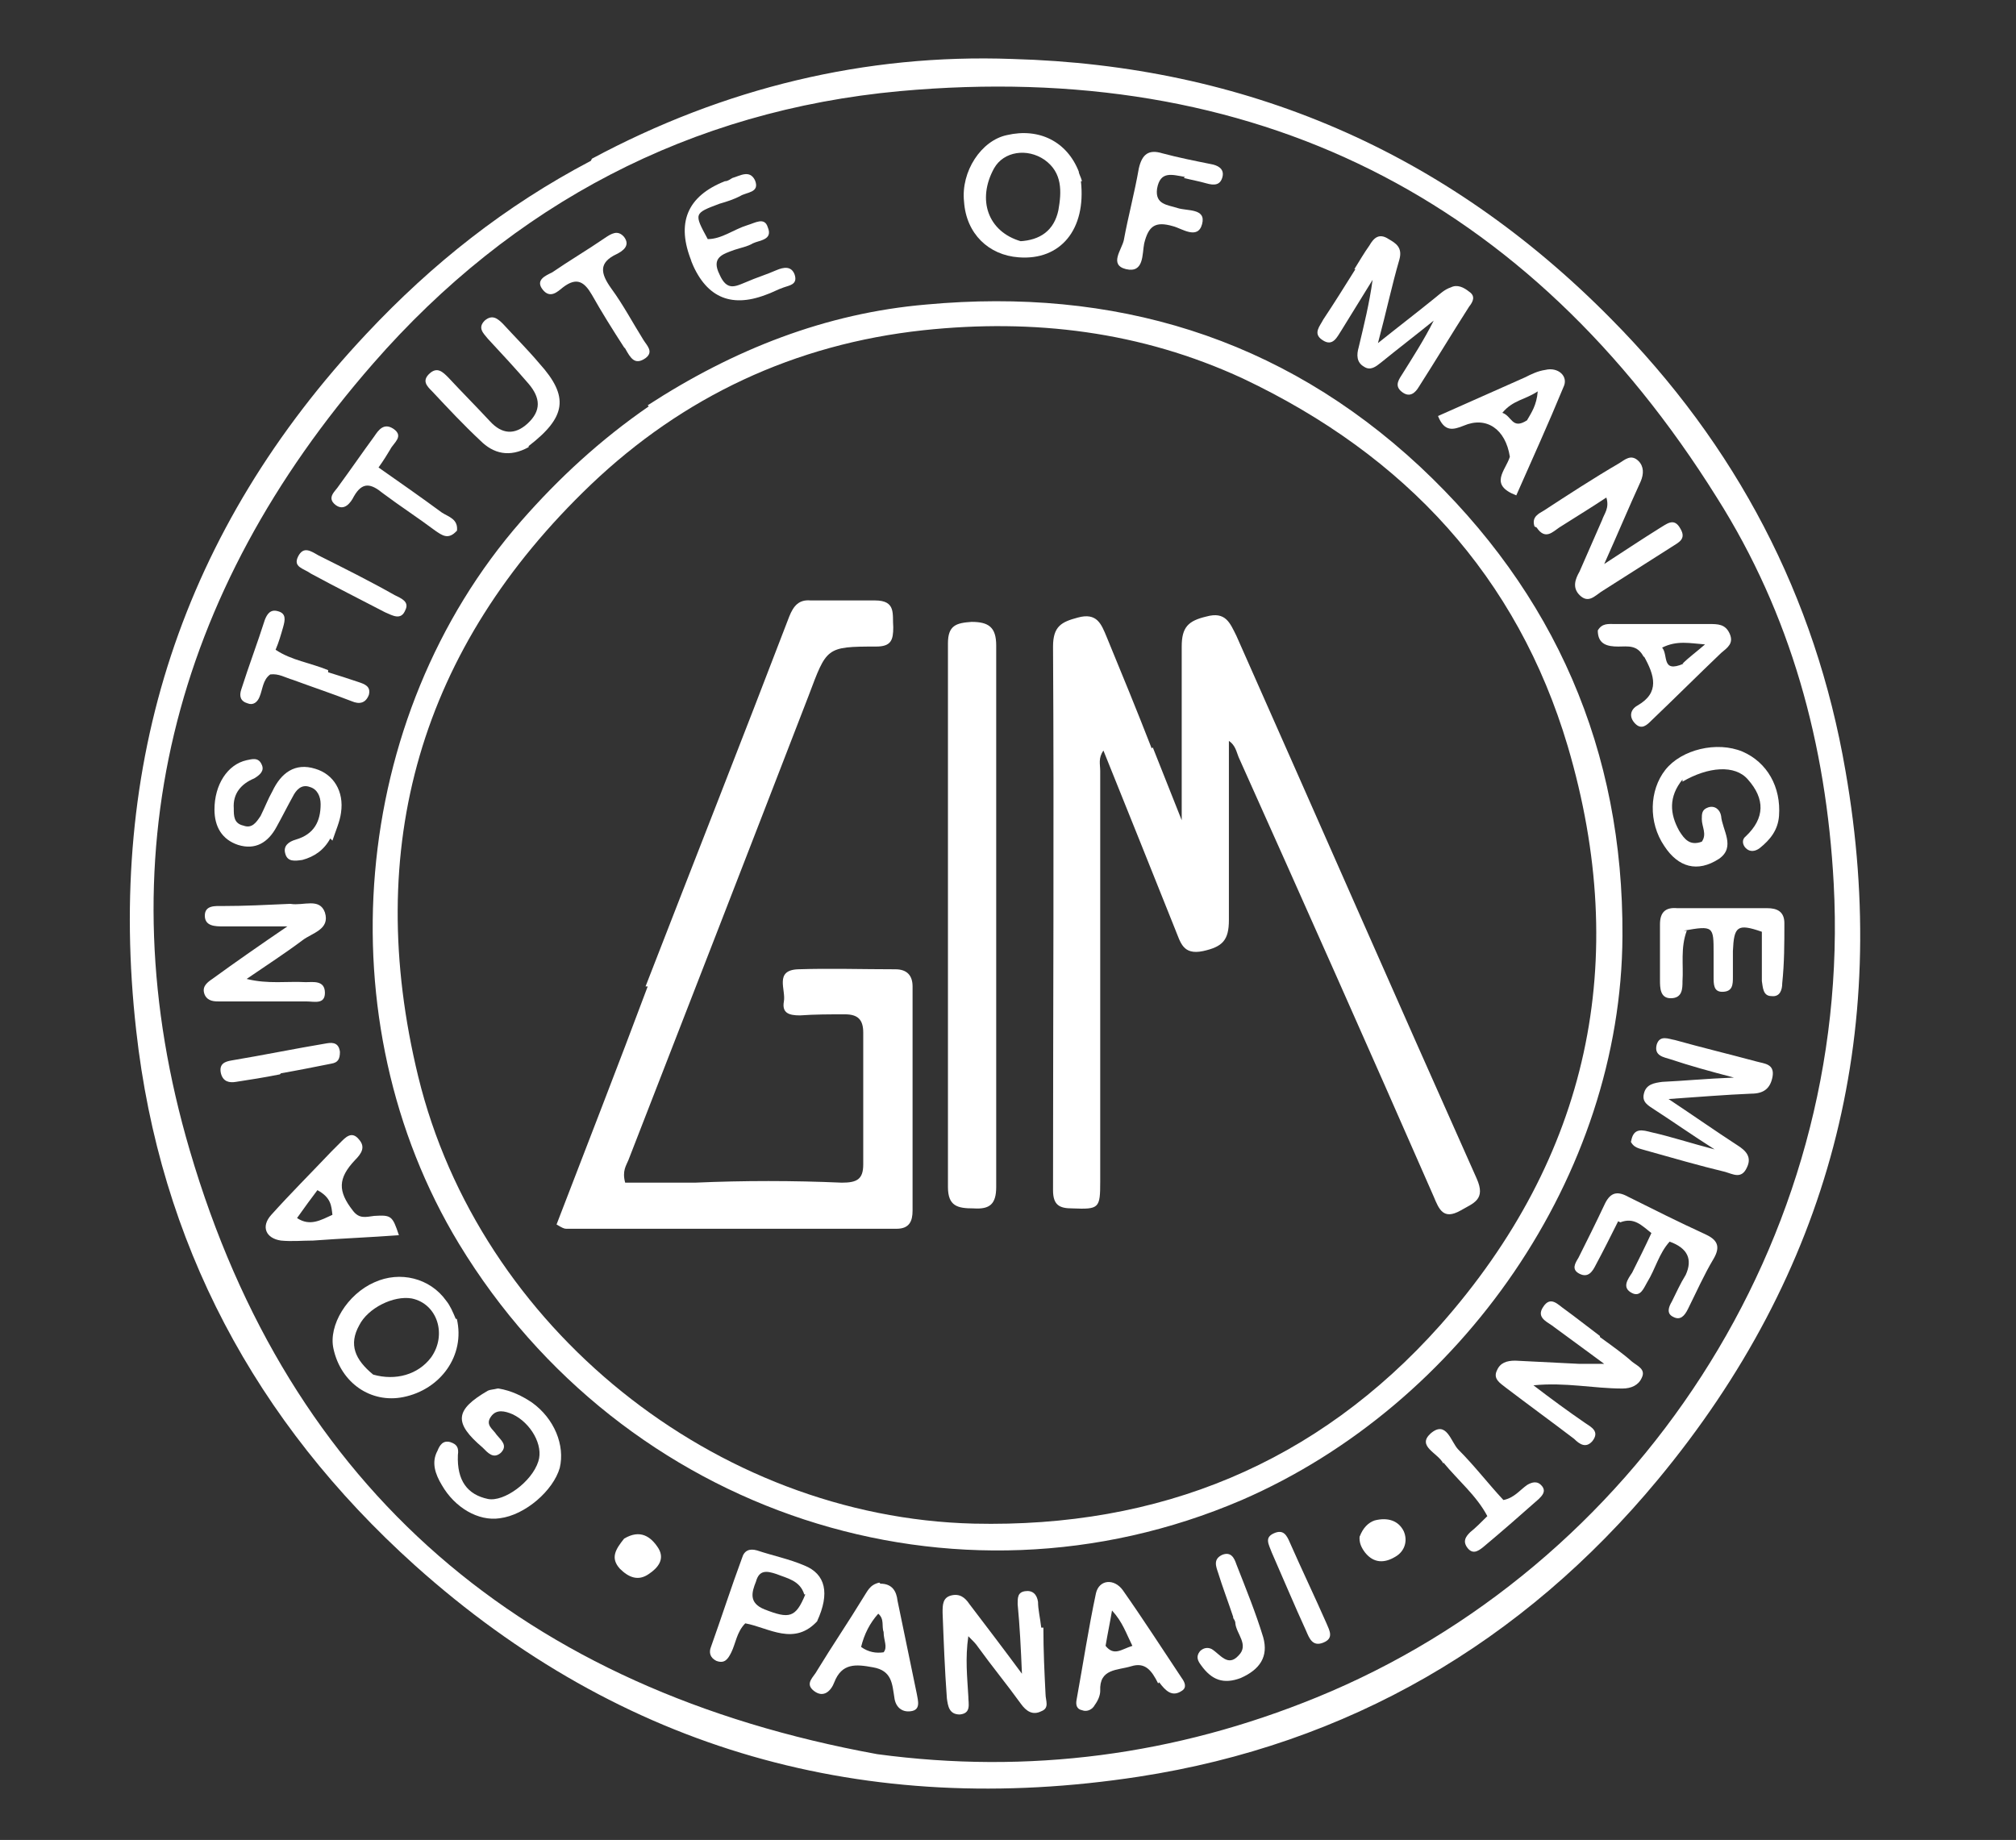 <?xml version="1.0" encoding="UTF-8"?>
<svg id="Layer_2" xmlns="http://www.w3.org/2000/svg" version="1.1" viewBox="0 0 188 171.6">
  <rect x="0" y="0" width="188" height="171.6" fill="#333333" stroke="none"/>
  <!-- Generator: Adobe Illustrator 29.7.1, SVG Export Plug-In . SVG Version: 2.1.1 Build 8)  -->
  <defs>
    <style>
      .st0 {
        fill: #fff;
      }
    </style>
  </defs>
  <path class="st0" d="M55.2,14.8c12.3-6.6,25.5-9.8,39.2-9.3,21.7.6,40.4,8.6,55.8,24.2,11.7,11.8,19.1,25.9,21.9,42.2,4.3,24.6-1.5,46.8-17.5,66.1-12.6,15.2-28.9,24.7-48.4,27.7-25.4,3.9-48.2-2.4-67.5-19.7-14.9-13.4-23.8-30.1-26-49.9-2.8-24.9,4.3-46.7,21.5-65,6.1-6.5,12.9-11.9,20.9-16.1M81.8,163.6c14.1,1.9,27.8.1,41-5.3,29.6-12.1,50-42.5,48.2-75.9-.7-13-4-25.1-10.9-36C142.6,18.4,116.9,5.5,83.9,8.5c-19.5,1.8-36.1,10.5-49.1,25.4-18.7,21.4-25.1,46.2-17.1,73.4,9.3,31.7,31.2,50.3,64.1,56.3Z"/>
  <path class="st0" d="M60.4,37.8c8-5.2,16.6-8.6,26-9.4,17.4-1.6,33,3,46,15.1,12.6,11.8,19,26.5,18.9,43.8-.1,22.3-15,43.7-35.5,52.6-26.8,11.5-57.7,1.3-73-23.9-12.6-20.8-10.2-49.1,5.8-67.4,3.5-4,7.4-7.6,11.9-10.7M115.9,35.3c-9.5-4.4-19.5-5.6-29.8-4.5-12,1.3-22.4,6.2-31,14.4-15.9,15.2-21.3,33.8-16.1,55.2,5.7,23.4,27.7,41.1,51.8,41.7,17.3.4,32-5.6,43.5-18.5,13.9-15.7,17.8-34,11.9-54-4.7-15.8-15.1-27.1-30.3-34.3Z"/>
  <path class="st0" d="M126.3,25.1c.5-.8.9-1.5,1.4-2.2.4-.7.9-1.2,1.8-.6.7.4,1.3.8,1,1.9-.7,2.4-1.2,4.8-2,7.8,2-1.6,3.7-2.9,5.3-4.2.5-.4.9-.8,1.5-1,.6-.3,1.2,0,1.7.4.6.4.4.9,0,1.4-1.6,2.5-3.1,5-4.7,7.5-.3.5-.8,1-1.5.5-.7-.5-.5-1-.1-1.6,1-1.6,2.1-3.3,3-5.1-1.6,1.3-3.3,2.6-4.9,3.9-.5.4-1,.8-1.6.4-.7-.4-.7-1.1-.5-1.8.5-2.1,1-4.1,1.3-6.3-1,1.6-1.9,3.1-2.9,4.7-.4.6-.8,1.6-1.8.9-.9-.6-.2-1.3.1-1.9,1-1.5,2-3.1,3-4.7Z"/>
  <path class="st0" d="M152.1,106.5c.2-1.4,1.1-1.1,1.9-.9,1.8.4,3.6,1,5.9,1.6-2.2-1.4-3.9-2.6-5.6-3.7-.6-.4-1.2-.7-1-1.5.2-.9,1-1,1.7-1.1,2.1-.1,4.1-.3,6.7-.4-2.3-.6-4.1-1.1-5.9-1.7-.6-.2-1.6-.3-1.3-1.4.3-.9,1.1-.5,1.7-.4,2.5.7,5,1.3,7.6,2,.7.2,1.7.2,1.5,1.4-.2,1.1-.8,1.6-2,1.6-2.4.1-4.8.3-7.7.5,2.4,1.6,4.4,3,6.4,4.3.8.5,1.4,1.1.9,2.1-.5,1.1-1.3.6-2,.4-2.5-.6-4.9-1.3-7.4-2-.6-.2-1.2-.2-1.5-1Z"/>
  <path class="st0" d="M143.1,49.1c-.3-.9.4-1.2.9-1.5,2.3-1.5,4.6-3,7-4.4.5-.3,1.1-.9,1.8-.2.5.5.5,1.2.2,1.9-1.1,2.4-2.1,4.8-3.4,7.7,2-1.3,3.5-2.3,5.1-3.3.7-.4,1.4-1.1,2,0,.6,1-.2,1.3-.8,1.7-2.2,1.4-4.4,2.8-6.6,4.2-.6.4-1.2,1.1-2,.3-.7-.7-.4-1.5,0-2.2.7-1.6,1.4-3.2,2.1-4.8.2-.6.7-1.1.4-2.1-1.5,1-3,1.9-4.4,2.8-.6.4-1.3,1.2-2.1,0Z"/>
  <path class="st0" d="M97.3,151.8c0,2.2.1,4.2.2,6.2,0,.6.4,1.3-.4,1.6-.8.4-1.4,0-1.9-.7-1.3-1.8-2.7-3.5-4-5.3-.2-.3-.4-.5-.9-1-.3,2.1-.1,3.8,0,5.6,0,.7.3,1.6-.8,1.7-1,0-1.1-.8-1.2-1.5-.2-2.7-.3-5.4-.4-8,0-.7,0-1.4.8-1.6.8-.2,1.3.2,1.7.8,1.6,2.1,3.2,4.2,4.9,6.5-.1-2.4-.2-4.4-.4-6.5,0-.6,0-1.1.7-1.2.7-.1,1.1.3,1.2,1,0,.7.2,1.5.3,2.4Z"/>
  <path class="st0" d="M149.2,124.7c1.1.8,2.1,1.5,3,2.3.5.4,1.3.7.9,1.5-.3.7-1,1-1.8,1-2.7,0-5.3-.6-8.3-.3,1.7,1.3,3.2,2.4,4.8,3.5.6.4,1.4.8.7,1.7-.6.7-1.2.3-1.7-.2-2.1-1.6-4.3-3.2-6.4-4.8-.5-.4-1.2-.8-.8-1.6.3-.7.9-.9,1.7-.9,2,.1,4,.2,6,.3.6,0,1.2,0,2.3,0-1.9-1.4-3.4-2.5-4.9-3.6-.6-.4-1.4-.8-.8-1.7.7-1.1,1.4-.2,2,.2,1.1.8,2.1,1.6,3.3,2.5Z"/>
  <path class="st0" d="M46.5,129.5c1.2.2,2.2.7,3.1,1.3,2.1,1.5,3.1,4,2.6,6.1-.6,2.1-3.2,4.4-5.6,4.7-2,.3-4.2-1-5.4-3.1-.6-1-1-2.1-.4-3.2.2-.5.5-1,1.2-.8.6.2.8.5.7,1.2-.1,2.4.9,3.7,2.8,4.1,1.5.3,4.1-1.6,4.7-3.5.5-1.5-.7-3.6-2.4-4.4-.7-.3-1.5-.5-2,.2-.6.8.2,1.2.5,1.7.4.5,1.1,1,.4,1.7-.7.6-1.2,0-1.7-.5-2.7-2.3-2.6-3.5.5-5.3.2-.1.5-.1.9-.2Z"/>
  <path class="st0" d="M156.9,72.7c-1.3,1.6-1.2,3.2-.3,4.8.5.8,1,1.4,2.1,1,.5-.7,0-1.4,0-2.1,0-.5,0-.9.6-1.1.6-.2,1.1.2,1.2.8.1,1.3,1.4,2.9-.2,4-2,1.3-3.8.8-5.1-1.2-1.5-2.2-1.4-5.2.1-7.1,1.5-1.9,4.8-2.7,7.2-1.7,2.3,1,3.6,3.3,3.4,6-.1,1.3-.8,2.2-1.8,3-.4.3-.9.4-1.3,0-.3-.3-.4-.8,0-1.1,1.8-1.7,1.8-3.5.2-5.3-1.2-1.4-3.7-1.2-6.1.2Z"/>
  <path class="st0" d="M27.1,84.3c1.2.2,2.7-.6,3.2.8.5,1.6-1.2,1.9-2.1,2.6-1.6,1.2-3.3,2.3-5.2,3.6,2,.5,3.8.2,5.5.3.7,0,1.8-.2,1.8,1,0,1.1-1,.8-1.7.8-2.7,0-5.4,0-8.1,0-.5,0-1.1,0-1.4-.6-.3-.7.1-1.1.7-1.5,2.2-1.6,4.5-3.2,7-4.9-2.2,0-4.1,0-6,0-.7,0-1.7,0-1.7-1,0-1,1-.9,1.7-.9,2,0,4-.1,6.2-.2Z"/>
  <path class="st0" d="M157.3,86.8c-.6,1.6-.3,3.2-.4,4.7,0,.7,0,1.6-1.1,1.6-1,0-1-1-1-1.7,0-1.7,0-3.5,0-5.2,0-1.1.5-1.6,1.6-1.5,2.8,0,5.6,0,8.4,0,.9,0,1.6.3,1.6,1.4,0,1.9,0,3.7-.2,5.6,0,.6-.2,1.3-1,1.2-.8,0-.8-.8-.9-1.4,0-1.5,0-3.1,0-4.6-2.3-.8-2.6-.5-2.7,1.8,0,.8,0,1.6,0,2.4,0,.7,0,1.4-1,1.4-.8,0-.8-.7-.8-1.4,0-.7,0-1.5,0-2.2,0-2.5,0-2.6-2.8-2.1Z"/>
  <path class="st0" d="M100.8,16.9c.5,4.5-1.9,7.4-5.8,7.1-2.8-.2-4.9-2.2-5.1-5.2-.3-2.8,1.6-5.7,4-6.2,3-.7,5.6.6,6.7,3.4,0,.2.2.5.3.9M95.1,22.5c1.9-.1,3.2-1,3.6-2.9.3-1.7.4-3.5-1.3-4.7-1.6-1.1-3.8-.8-4.7.8-1.6,2.9-.6,5.9,2.5,6.8Z"/>
  <path class="st0" d="M42.6,123c.8,3.4-1.5,6.6-5,7.3-3,.6-5.8-1.3-6.5-4.5-.5-2.2,1.3-5.1,3.8-6.2,2.4-1.1,5.2-.4,6.7,1.7.4.5.6,1,.9,1.7M34.8,128.2c2.1.6,4.2,0,5.4-1.6,1.5-2.1.6-5-1.8-5.5-1.7-.3-4.1.9-4.9,2.5-1,1.8-.4,3.2,1.3,4.6Z"/>
  <path class="st0" d="M64.5,24.4q-2.2-5.4,3.1-7.5c.3,0,.5-.2.7-.3.7-.2,1.6-.8,2.1.2.5,1.2-.8,1.1-1.4,1.5-.6.3-1.2.5-1.9.7-2.4.9-2.4.9-1.1,3.3,1.3,0,2.4-.9,3.7-1.3.7-.2,1.6-.8,1.9.2.5,1.2-.8,1.2-1.4,1.5-.5.3-1.1.4-1.7.6-1.1.4-2.2.7-1.4,2.3.7,1.6,1.5,1.1,2.5.7.9-.4,1.9-.7,2.8-1.1.7-.3,1.4-.4,1.7.4.3.9-.4,1-1,1.2-.6.2-1.1.5-1.7.7q-5,1.9-7-3.3Z"/>
  <path class="st0" d="M30.8,78.2c-.6,1.1-1.5,1.7-2.6,2-.7.1-1.4.2-1.6-.6-.2-.7.3-1.1,1-1.3,1.7-.5,2.3-1.7,2.3-3.3,0-.7-.3-1.4-1-1.6-.8-.3-1.3.3-1.6.9-.5.9-1,1.9-1.5,2.8-.8,1.5-2,2.2-3.6,1.7-1.5-.5-2.2-1.7-2.2-3.3,0-2.3,1.2-4.2,3-4.6.5-.1,1.1-.3,1.4.4.3.6-.2,1-.7,1.3-1.2.5-2,1.4-1.9,2.8,0,.7,0,1.4.9,1.6.8.3,1.2-.3,1.6-.9.4-.8.7-1.6,1.1-2.3.8-1.7,2.1-2.7,4-2.1,1.7.5,2.7,2.1,2.4,4.1-.1.8-.5,1.7-.8,2.6Z"/>
  <path class="st0" d="M150.9,113.9c-.7,1.4-1.4,2.8-2.1,4.1-.3.6-.7,1.2-1.5.8-.8-.4-.4-1-.1-1.5.8-1.6,1.6-3.2,2.4-4.9.5-1.1,1.1-1.4,2.2-.8,2.4,1.2,4.8,2.4,7.2,3.5,1.1.5,1.5,1.1.8,2.3-.9,1.5-1.6,3.1-2.4,4.7-.3.6-.7,1.1-1.4.7-.6-.3-.4-.9-.1-1.4.4-.8.8-1.7,1.3-2.5q1-2.2-1.5-3.1c-1,1.1-1.3,2.5-2.1,3.8-.3.5-.6,1.4-1.4,1-1-.5-.4-1.3,0-1.9.6-1.2,1.2-2.4,1.8-3.7-.9-.7-1.6-1.5-2.9-1Z"/>
  <path class="st0" d="M153.3,61.3c-.6-1.2-1.5-1-2.4-1-1,0-1.9-.2-1.9-1.5.4-.7,1-.6,1.6-.6,2.9,0,5.9,0,8.8,0,.8,0,1.5,0,1.9.9.4.9-.2,1.3-.8,1.8-2.2,2.1-4.3,4.2-6.5,6.3-.4.4-.9.9-1.5.3-.6-.6-.5-1.3.2-1.7,2.1-1.2,1.6-2.8.6-4.6M156.9,61.9c.6-.6,1.3-1.1,2.1-1.8-1.4-.1-2.6-.4-4,.3.6.7-.1,2.4,2,1.5Z"/>
  <path class="st0" d="M30.9,107.4c.3-.3.6-.6.8-.8.5-.5,1.1-1.2,1.8-.3.6.7.2,1.3-.4,1.9-1.6,1.7-1.6,2.9-.2,4.7.6.8,1.2.6,2,.5,1.6-.1,1.7,0,2.3,1.8-2.7.2-5.3.3-8,.5-1,0-2,.1-3,0-1.4-.2-1.9-1.3-.9-2.4,1.8-2,3.7-3.9,5.6-5.9M27.7,113.6c1.2.8,2.2.2,3.3-.3-.1-.8-.1-1.6-1.4-2.3-.6.8-1.2,1.6-1.9,2.6Z"/>
  <path class="st0" d="M140.8,42.6c-.4-2.6-2.2-3.8-4.3-2.9-1,.4-1.8.6-2.4-.9,2.7-1.2,5.4-2.4,8.1-3.6.6-.3,1.2-.6,1.9-.7,1.2-.3,2.2.6,1.7,1.6-1.4,3.4-2.9,6.7-4.4,10.1-2.6-1-1-2.3-.6-3.6M142.4,39.2c.4-.7.9-1.4,1-2.7-1.2.8-2.3.8-3.3,2,.9.3.9,1.6,2.3.7Z"/>
  <path class="st0" d="M108,157c-.6-1.2-1.2-2-2.5-1.6-1.3.4-3,.2-2.9,2.3,0,.4-.2.9-.5,1.3-.2.4-.7.7-1.2.5-.5-.1-.6-.5-.5-1,.6-3.3,1.1-6.6,1.8-9.9.3-1.3,1.7-1.4,2.5-.3,1.9,2.7,3.7,5.5,5.5,8.2.3.4.5.9,0,1.2-.9.6-1.5,0-2.1-.8M103.1,153.5c.8,1,1.5.3,2.5,0-.6-1.2-.9-2.2-1.9-3.3-.2,1.2-.4,2.1-.6,3.3Z"/>
  <path class="st0" d="M49.3,41.7c-1.8,1-3.3.6-4.5-.6-1.6-1.5-3-3-4.5-4.6-.5-.5-1-1-.2-1.7.7-.6,1.2-.1,1.7.4,1.3,1.4,2.6,2.7,3.9,4.1,1.1,1.2,2.3,1.3,3.5.2,1.3-1.2,1.2-2.4.1-3.7-1.2-1.4-2.5-2.8-3.8-4.2-.4-.5-1-1-.3-1.7.7-.6,1.2-.2,1.7.3,1.1,1.2,2.3,2.4,3.4,3.7,2.8,3.1,2.5,5-1,7.7Z"/>
  <path class="st0" d="M82.1,147.7c1.1,0,1.5.7,1.6,1.6.6,2.9,1.2,5.8,1.8,8.7.1.6.4,1.5-.6,1.6-.8.1-1.4-.4-1.5-1.3-.2-1.2-.2-2.5-2-2.8-1.6-.3-2.9-.4-3.6,1.4-.3.8-1,1.5-1.9.8-.9-.7,0-1.3.3-1.9,1.4-2.3,2.9-4.5,4.3-6.8.4-.6.6-1.2,1.5-1.4M82.4,152.2c-.2-.5.1-1.2-.5-1.7-.8.9-1.3,1.9-1.6,3.1.7.5,1.4.6,2.1.5.4-.5,0-1.1,0-1.9Z"/>
  <path class="st0" d="M76.3,151.1c-2.2,2.5-4.6.7-6.8.3-.8.8-.9,1.9-1.3,2.7-.3.6-.6,1.1-1.4.8-.6-.3-.7-.8-.5-1.3,1-2.8,1.9-5.6,2.9-8.3.2-.7.7-.9,1.4-.7,1.5.5,3,.8,4.4,1.4,2,.8,2.4,2.6,1.2,5.2M75,148.7c-.4-1.3-1.6-1.5-2.6-1.9-.9-.3-1.6-.4-1.9.7-.4,1-.7,2,.8,2.6,2.3.9,2.9.8,3.8-1.4Z"/>
  <path class="st0" d="M110.5,16.5c-1.2-.2-2.3-.6-2.6,1.1-.2,1.5,1,1.5,1.9,1.8.9.3,2.7,0,2.3,1.5-.4,1.5-1.9.4-2.7.2-1.7-.5-2.3,0-2.7,1.6-.2,1,0,2.8-1.7,2.4-1.6-.4-.4-1.8-.2-2.7.4-2.2,1-4.4,1.4-6.7.3-1.3.9-1.8,2.2-1.4,1.5.4,3,.7,4.5,1,.6.1,1.3.4,1.1,1.2-.2.8-.8.8-1.5.6-.7-.2-1.3-.3-2.1-.5Z"/>
  <path class="st0" d="M58.2,32.4c-1.1-1.7-2.1-3.3-3-4.9-.7-1.2-1.4-1.7-2.7-.7-.5.4-1.2,1.1-1.9.2-.7-.9.3-1.3.9-1.6,1.6-1.1,3.3-2.1,4.9-3.2.6-.4,1.2-.8,1.8-.1.6.8-.1,1.3-.7,1.6-1.7.8-1.5,1.8-.5,3.2,1.1,1.5,2,3.2,3,4.8.3.5,1,1.1.2,1.7-1,.7-1.4,0-1.9-.9Z"/>
  <path class="st0" d="M134.6,136.5c-.5-1-2.5-1.6-1.2-2.8,1.5-1.3,1.9.8,2.6,1.5,1.5,1.5,2.8,3.2,4.2,4.7,1-.2,1.5-.9,2.2-1.4.5-.3,1-.4,1.4.1.4.5,0,.9-.3,1.2-1.7,1.5-3.4,3-5.2,4.5-.5.4-1,.7-1.5,0-.4-.6-.1-1,.3-1.4.5-.4,1-.9,1.6-1.5-1-1.9-2.7-3.3-4.1-5Z"/>
  <path class="st0" d="M30.6,62.7c1,.3,1.9.6,2.8.9.6.2,1.2.4,1,1.2-.3.8-.9.9-1.6.6-1.8-.7-3.6-1.3-5.5-2-.7-.2-1.3-.6-2.1-.5-.7.5-.7,1.4-1,2.1-.2.5-.6.8-1.1.6-.7-.2-.8-.7-.6-1.3.7-2.2,1.5-4.3,2.2-6.5.2-.5.5-1,1.2-.8.8.2.7.8.5,1.5-.2.7-.4,1.4-.7,2.1,1.5,1,3.2,1.2,4.9,1.9Z"/>
  <path class="st0" d="M42.6,49.5c-.8.9-1.4.4-2,0-1.6-1.2-3.3-2.3-4.9-3.5-1.1-.9-1.9-1.1-2.7.3-.3.6-.9,1.4-1.7.8-.9-.7,0-1.3.3-1.8,1.1-1.5,2.2-3.1,3.3-4.6.4-.6.9-1.3,1.8-.7,1,.7,0,1.3-.3,1.9-.3.5-.6,1-1.1,1.7,2,1.4,4,2.8,5.9,4.2.6.4,1.6.6,1.4,1.8Z"/>
  <path class="st0" d="M115,150.8c-.5-1.5-1-2.8-1.4-4.1-.2-.6-.5-1.3.4-1.7.8-.3,1.1.3,1.3.9.9,2.3,1.8,4.5,2.5,6.8.5,1.8-.3,3-2.1,3.8-1.6.6-2.7.2-3.7-1.2-.3-.4-.5-.8-.1-1.3.3-.3.7-.4,1.1-.2.8.5,1.5,1.7,2.5.6,1-1-.2-2-.3-3,0-.1,0-.2-.2-.5Z"/>
  <path class="st0" d="M26.1,100.2c-1.5.3-2.8.5-4.1.7-.6.1-1.2,0-1.4-.8-.2-.9.4-1.1,1-1.2,3-.5,5.9-1.1,8.9-1.6.6-.1,1.1,0,1.2.8,0,.7-.2,1-.8,1.1-1.5.3-3,.6-4.7.9Z"/>
  <path class="st0" d="M118.6,144.8c-.3-.8-.7-1.4.2-1.8.9-.4,1.2.2,1.5.9,1.1,2.5,2.3,5,3.4,7.5.3.7.7,1.4-.3,1.8-1,.4-1.3-.4-1.6-1.1-1.1-2.4-2.1-4.8-3.2-7.3Z"/>
  <path class="st0" d="M29,53.5c-.7-.5-1.7-.6-1.2-1.6.5-1,1.2-.5,1.9-.1,2.4,1.2,4.8,2.4,7.1,3.7.6.3,1.4.6,1,1.4-.4,1-1.2.5-1.9.2-2.3-1.2-4.5-2.3-6.9-3.6Z"/>
  <path class="st0" d="M126.8,143.3c.3-.8.8-1.3,1.4-1.5,1.2-.3,2.2,0,2.7,1,.4.9.1,1.9-.8,2.4-1,.6-2,.6-2.8-.4-.3-.4-.6-.9-.5-1.6Z"/>
  <path class="st0" d="M58.2,143.5c1.5-.9,2.5-.2,3.2.9.6,1,0,1.8-.9,2.4-1,.7-1.9.3-2.7-.5-.9-1-.4-1.8.4-2.8Z"/>
  <path class="st0" d="M107.5,69.7c.9,2.3,1.8,4.5,2.7,6.8,0-5.6,0-10.9,0-16.2,0-1.8.6-2.4,2.3-2.8,1.8-.5,2.2.6,2.8,1.8,7.5,16.9,14.9,33.8,22.4,50.6.9,2-.3,2.3-1.5,3-1.6.9-2-.1-2.5-1.3-6-13.7-12.1-27.4-18.2-41-.2-.5-.3-1.1-.9-1.5,0,5.6,0,11.1,0,16.7,0,1.9-.6,2.5-2.4,2.9-1.9.4-2.1-.8-2.6-2-2.2-5.5-4.4-11-6.7-16.7-.5.7-.3,1.3-.3,1.9,0,12.8,0,25.5,0,38.3,0,2.5-.1,2.6-2.6,2.5-1.2,0-1.8-.3-1.8-1.7,0-16.9.1-33.8,0-50.7,0-1.9.8-2.3,2.3-2.7,1.8-.5,2.2.6,2.7,1.8,1.4,3.4,2.8,6.8,4.2,10.4Z"/>
  <path class="st0" d="M60.2,92c4.5-11.6,9-23,13.4-34.5.4-1,.9-1.6,2-1.5,2,0,4,0,6,0,2,0,1.6,1.3,1.7,2.5,0,1.2-.2,1.8-1.6,1.8-4.7,0-4.6.1-6.3,4.6-5.6,14.5-11.2,28.9-16.8,43.3-.2.5-.6,1-.3,2.1,2.1,0,4.3,0,6.5,0,4.6-.2,9.1-.2,13.7,0,1.4,0,2-.3,2-1.7,0-4.1,0-8.2,0-12.3,0-1.2-.5-1.7-1.7-1.7-1.4,0-2.8,0-4.2.1-1,0-1.7-.2-1.5-1.3.2-1.1-.9-2.9,1.3-3,3-.1,6,0,9.1,0,1.1,0,1.6.6,1.6,1.6,0,7,0,14,0,20.9,0,1-.3,1.7-1.5,1.7-10.3,0-20.5,0-30.8,0-.2,0-.4-.1-.9-.4,2.8-7.3,5.7-14.7,8.5-22.2Z"/>
  <path class="st0" d="M92.9,99.6c0,3.8,0,7.4,0,11.1,0,1.6-.6,2.1-2.1,2-1.5,0-2.4-.2-2.4-2,0-16.9,0-33.8,0-50.7,0-1.7.8-1.9,2.2-2,1.6,0,2.3.5,2.3,2.2,0,13.1,0,26.2,0,39.4Z"/>
</svg>